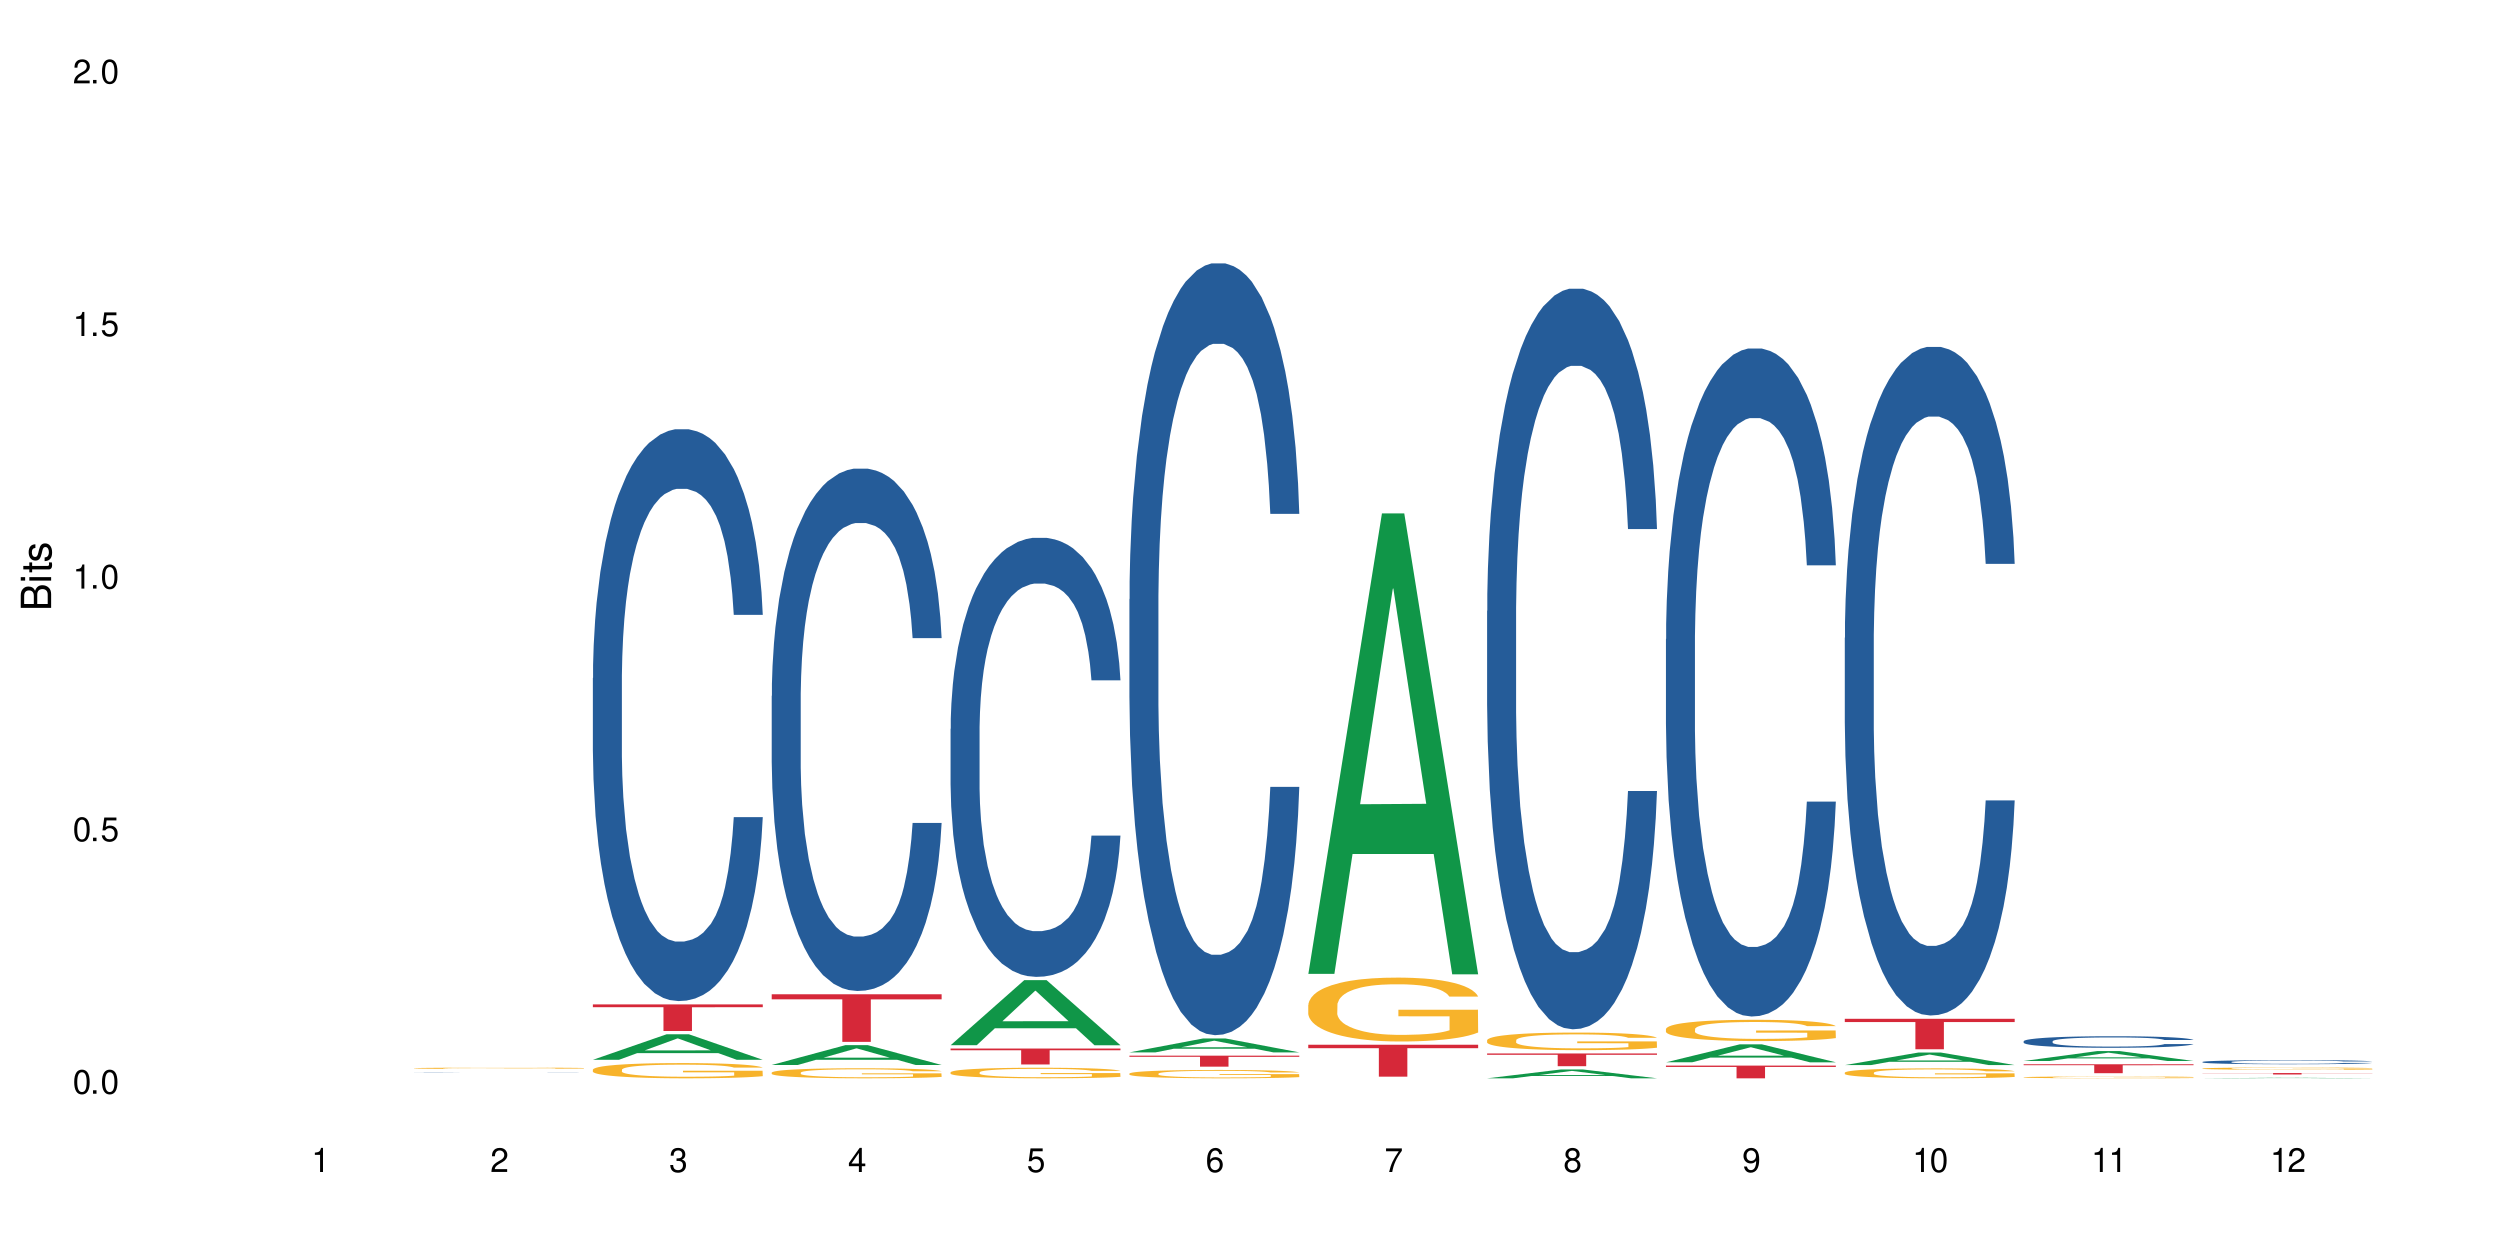 <?xml version="1.0" encoding="UTF-8"?>
<svg xmlns="http://www.w3.org/2000/svg" xmlns:xlink="http://www.w3.org/1999/xlink" width="720" height="360" viewBox="0 0 720 360">
<defs>
<g>
<g id="glyph-0-0">
</g>
<g id="glyph-0-1">
<path d="M 2.641 -6.938 C 2 -6.938 1.422 -6.656 1.078 -6.172 C 0.641 -5.562 0.406 -4.641 0.406 -3.359 C 0.406 -1.016 1.188 0.219 2.641 0.219 C 4.078 0.219 4.859 -1.016 4.859 -3.297 C 4.859 -4.641 4.656 -5.547 4.203 -6.172 C 3.844 -6.656 3.281 -6.938 2.641 -6.938 Z M 2.641 -6.188 C 3.547 -6.188 4 -5.25 4 -3.375 C 4 -1.406 3.562 -0.484 2.625 -0.484 C 1.734 -0.484 1.281 -1.438 1.281 -3.344 C 1.281 -5.25 1.734 -6.188 2.641 -6.188 Z M 2.641 -6.188 "/>
</g>
<g id="glyph-0-2">
<path d="M 1.828 -1 L 0.828 -1 L 0.828 0 L 1.828 0 Z M 1.828 -1 "/>
</g>
<g id="glyph-0-3">
<path d="M 4.562 -6.797 L 1.062 -6.797 L 0.547 -3.094 L 1.328 -3.094 C 1.719 -3.562 2.047 -3.734 2.578 -3.734 C 3.484 -3.734 4.062 -3.109 4.062 -2.094 C 4.062 -1.125 3.484 -0.531 2.578 -0.531 C 1.828 -0.531 1.375 -0.906 1.188 -1.672 L 0.328 -1.672 C 0.453 -1.109 0.547 -0.844 0.75 -0.594 C 1.125 -0.078 1.828 0.219 2.594 0.219 C 3.969 0.219 4.922 -0.781 4.922 -2.219 C 4.922 -3.562 4.031 -4.484 2.719 -4.484 C 2.25 -4.484 1.859 -4.359 1.469 -4.062 L 1.734 -5.969 L 4.562 -5.969 Z M 4.562 -6.797 "/>
</g>
<g id="glyph-0-4">
<path d="M 2.484 -4.938 L 2.484 0 L 3.328 0 L 3.328 -6.938 L 2.766 -6.938 C 2.469 -5.875 2.281 -5.734 0.984 -5.562 L 0.984 -4.938 Z M 2.484 -4.938 "/>
</g>
<g id="glyph-0-5">
<path d="M 4.859 -0.828 L 1.281 -0.828 C 1.359 -1.406 1.672 -1.781 2.5 -2.281 L 3.469 -2.828 C 4.406 -3.344 4.906 -4.062 4.906 -4.906 C 4.906 -5.484 4.672 -6.031 4.266 -6.406 C 3.859 -6.766 3.375 -6.938 2.719 -6.938 C 1.859 -6.938 1.219 -6.625 0.844 -6.031 C 0.609 -5.672 0.5 -5.234 0.484 -4.531 L 1.328 -4.531 C 1.359 -5.016 1.406 -5.281 1.531 -5.516 C 1.75 -5.938 2.188 -6.203 2.703 -6.203 C 3.469 -6.203 4.031 -5.641 4.031 -4.891 C 4.031 -4.344 3.719 -3.859 3.125 -3.516 L 2.234 -3 C 0.812 -2.172 0.406 -1.531 0.328 -0.016 L 4.859 -0.016 Z M 4.859 -0.828 "/>
</g>
<g id="glyph-0-6">
<path d="M 2.125 -3.188 L 2.578 -3.188 C 3.5 -3.188 3.984 -2.766 3.984 -1.922 C 3.984 -1.062 3.469 -0.531 2.594 -0.531 C 1.656 -0.531 1.203 -1 1.156 -2.016 L 0.312 -2.016 C 0.344 -1.453 0.438 -1.094 0.609 -0.781 C 0.953 -0.109 1.625 0.219 2.547 0.219 C 3.953 0.219 4.859 -0.625 4.859 -1.938 C 4.859 -2.828 4.516 -3.297 3.703 -3.594 C 4.344 -3.844 4.656 -4.328 4.656 -5.031 C 4.656 -6.219 3.875 -6.938 2.578 -6.938 C 1.203 -6.938 0.484 -6.172 0.453 -4.703 L 1.297 -4.703 C 1.312 -5.125 1.344 -5.359 1.453 -5.578 C 1.641 -5.969 2.062 -6.203 2.594 -6.203 C 3.344 -6.203 3.797 -5.75 3.797 -5 C 3.797 -4.516 3.609 -4.219 3.25 -4.047 C 3.016 -3.953 2.703 -3.922 2.125 -3.906 Z M 2.125 -3.188 "/>
</g>
<g id="glyph-0-7">
<path d="M 3.141 -1.672 L 3.141 0 L 3.984 0 L 3.984 -1.672 L 4.984 -1.672 L 4.984 -2.438 L 3.984 -2.438 L 3.984 -6.938 L 3.359 -6.938 L 0.266 -2.578 L 0.266 -1.672 Z M 3.141 -2.438 L 1 -2.438 L 3.141 -5.5 Z M 3.141 -2.438 "/>
</g>
<g id="glyph-0-8">
<path d="M 4.781 -5.125 C 4.609 -6.266 3.891 -6.938 2.844 -6.938 C 2.094 -6.938 1.422 -6.578 1.031 -5.953 C 0.594 -5.266 0.406 -4.422 0.406 -3.172 C 0.406 -2 0.578 -1.25 0.984 -0.641 C 1.359 -0.078 1.953 0.219 2.703 0.219 C 3.984 0.219 4.922 -0.75 4.922 -2.094 C 4.922 -3.375 4.062 -4.281 2.844 -4.281 C 2.172 -4.281 1.641 -4.031 1.281 -3.516 C 1.281 -5.234 1.828 -6.188 2.797 -6.188 C 3.391 -6.188 3.797 -5.797 3.938 -5.125 Z M 2.734 -3.531 C 3.547 -3.531 4.062 -2.953 4.062 -2.031 C 4.062 -1.156 3.484 -0.531 2.703 -0.531 C 1.922 -0.531 1.328 -1.188 1.328 -2.078 C 1.328 -2.938 1.906 -3.531 2.734 -3.531 Z M 2.734 -3.531 "/>
</g>
<g id="glyph-0-9">
<path d="M 4.984 -6.797 L 0.438 -6.797 L 0.438 -5.969 L 4.109 -5.969 C 2.5 -3.656 1.828 -2.234 1.328 0 L 2.219 0 C 2.594 -2.172 3.453 -4.047 4.984 -6.094 Z M 4.984 -6.797 "/>
</g>
<g id="glyph-0-10">
<path d="M 3.75 -3.656 C 4.469 -4.094 4.688 -4.438 4.688 -5.078 C 4.688 -6.172 3.844 -6.938 2.641 -6.938 C 1.438 -6.938 0.594 -6.172 0.594 -5.094 C 0.594 -4.438 0.812 -4.094 1.516 -3.656 C 0.734 -3.266 0.359 -2.703 0.359 -1.922 C 0.359 -0.656 1.281 0.219 2.641 0.219 C 3.984 0.219 4.922 -0.656 4.922 -1.922 C 4.922 -2.703 4.531 -3.266 3.75 -3.656 Z M 2.641 -6.188 C 3.359 -6.188 3.812 -5.75 3.812 -5.062 C 3.812 -4.406 3.344 -3.984 2.641 -3.984 C 1.922 -3.984 1.453 -4.406 1.453 -5.078 C 1.453 -5.75 1.922 -6.188 2.641 -6.188 Z M 2.641 -3.266 C 3.484 -3.266 4.062 -2.719 4.062 -1.906 C 4.062 -1.078 3.484 -0.531 2.625 -0.531 C 1.797 -0.531 1.219 -1.094 1.219 -1.906 C 1.219 -2.719 1.781 -3.266 2.641 -3.266 Z M 2.641 -3.266 "/>
</g>
<g id="glyph-0-11">
<path d="M 0.516 -1.578 C 0.672 -0.453 1.406 0.219 2.438 0.219 C 3.188 0.219 3.859 -0.141 4.266 -0.766 C 4.688 -1.453 4.891 -2.297 4.891 -3.547 C 4.891 -4.719 4.703 -5.453 4.312 -6.078 C 3.938 -6.641 3.344 -6.938 2.594 -6.938 C 1.297 -6.938 0.359 -5.969 0.359 -4.625 C 0.359 -3.344 1.234 -2.453 2.453 -2.453 C 3.094 -2.453 3.578 -2.672 4.016 -3.203 C 4 -1.484 3.469 -0.531 2.5 -0.531 C 1.906 -0.531 1.484 -0.906 1.359 -1.578 Z M 2.578 -6.203 C 3.375 -6.203 3.969 -5.531 3.969 -4.641 C 3.969 -3.797 3.391 -3.188 2.547 -3.188 C 1.734 -3.188 1.234 -3.766 1.234 -4.688 C 1.234 -5.562 1.797 -6.203 2.578 -6.203 Z M 2.578 -6.203 "/>
</g>
<g id="glyph-1-0">
</g>
<g id="glyph-1-1">
<path d="M 0 -0.953 L 0 -4.891 C 0 -5.719 -0.234 -6.344 -0.734 -6.797 C -1.188 -7.234 -1.812 -7.469 -2.5 -7.469 C -3.547 -7.469 -4.188 -7 -4.625 -5.875 C -4.984 -6.688 -5.625 -7.094 -6.531 -7.094 C -7.172 -7.094 -7.734 -6.859 -8.141 -6.391 C -8.562 -5.922 -8.75 -5.344 -8.75 -4.5 L -8.75 -0.953 Z M -4.984 -2.062 L -7.766 -2.062 L -7.766 -4.219 C -7.766 -4.844 -7.688 -5.203 -7.453 -5.5 C -7.219 -5.812 -6.859 -5.969 -6.375 -5.969 C -5.891 -5.969 -5.531 -5.812 -5.297 -5.5 C -5.062 -5.203 -4.984 -4.844 -4.984 -4.219 Z M -0.984 -2.062 L -4 -2.062 L -4 -4.781 C -4 -5.766 -3.438 -6.359 -2.484 -6.359 C -1.547 -6.359 -0.984 -5.766 -0.984 -4.781 Z M -0.984 -2.062 "/>
</g>
<g id="glyph-1-2">
<path d="M -6.281 -1.797 L -6.281 -0.797 L 0 -0.797 L 0 -1.797 Z M -8.75 -1.797 L -8.75 -0.797 L -7.484 -0.797 L -7.484 -1.797 Z M -8.75 -1.797 "/>
</g>
<g id="glyph-1-3">
<path d="M -6.281 -3.047 L -6.281 -2.016 L -8.016 -2.016 L -8.016 -1.016 L -6.281 -1.016 L -6.281 -0.172 L -5.469 -0.172 L -5.469 -1.016 L -0.719 -1.016 C -0.078 -1.016 0.281 -1.453 0.281 -2.234 C 0.281 -2.5 0.25 -2.719 0.188 -3.047 L -0.641 -3.047 C -0.609 -2.906 -0.594 -2.766 -0.594 -2.562 C -0.594 -2.141 -0.719 -2.016 -1.156 -2.016 L -5.469 -2.016 L -5.469 -3.047 Z M -6.281 -3.047 "/>
</g>
<g id="glyph-1-4">
<path d="M -4.531 -5.25 C -5.766 -5.25 -6.469 -4.422 -6.469 -2.969 C -6.469 -1.516 -5.719 -0.562 -4.547 -0.562 C -3.562 -0.562 -3.094 -1.062 -2.734 -2.562 L -2.516 -3.484 C -2.344 -4.188 -2.094 -4.469 -1.641 -4.469 C -1.047 -4.469 -0.641 -3.875 -0.641 -3 C -0.641 -2.453 -0.797 -2 -1.062 -1.75 C -1.25 -1.594 -1.422 -1.531 -1.875 -1.469 L -1.875 -0.406 C -0.422 -0.453 0.281 -1.266 0.281 -2.922 C 0.281 -4.5 -0.5 -5.516 -1.719 -5.516 C -2.656 -5.516 -3.172 -4.984 -3.469 -3.734 L -3.703 -2.766 C -3.891 -1.953 -4.156 -1.609 -4.594 -1.609 C -5.188 -1.609 -5.547 -2.125 -5.547 -2.938 C -5.547 -3.75 -5.203 -4.172 -4.531 -4.203 Z M -4.531 -5.25 "/>
</g>
</g>
</defs>
<rect x="-72" y="-36" width="864" height="432" fill="rgb(100%, 100%, 100%)" fill-opacity="1"/>
<path fill-rule="nonzero" fill="rgb(14.51%, 36.078%, 60%)" fill-opacity="1" d="M 119.238 308.84 L 119.297 308.84 L 119.297 308.836 L 119.477 308.836 L 120.312 308.828 L 121.387 308.824 L 122.879 308.82 L 124.43 308.82 L 125.562 308.816 L 126.578 308.816 L 128.906 308.812 L 133.977 308.812 L 135.41 308.809 L 154.504 308.809 L 157.309 308.812 L 160.949 308.812 L 162.742 308.816 L 164.113 308.816 L 165.066 308.82 L 166.141 308.82 L 167.098 308.824 L 167.812 308.828 L 168.172 308.832 L 159.816 308.832 L 159.398 308.828 L 158.922 308.828 L 157.133 308.82 L 154.746 308.82 L 153.191 308.816 L 136.844 308.816 L 135.59 308.82 L 133.082 308.82 L 131.828 308.824 L 129.922 308.824 L 129.324 308.828 L 128.785 308.828 L 128.309 308.832 L 127.949 308.832 L 127.711 308.836 L 127.594 308.836 L 127.594 308.848 L 127.711 308.852 L 128.012 308.852 L 128.785 308.855 L 129.922 308.859 L 131.234 308.863 L 133.203 308.863 L 134.156 308.867 L 140.961 308.867 L 142.93 308.871 L 145.555 308.871 L 147.883 308.867 L 154.625 308.867 L 155.816 308.863 L 157.309 308.863 L 158.207 308.859 L 158.922 308.859 L 159.457 308.855 L 168.172 308.855 L 167.812 308.855 L 167.277 308.859 L 166.738 308.859 L 165.902 308.863 L 164.949 308.867 L 162.441 308.867 L 160.949 308.871 L 158.086 308.871 L 155.879 308.875 L 131.828 308.875 L 130.098 308.871 L 128.605 308.871 L 126.938 308.867 L 124.789 308.867 L 123.477 308.863 L 122.582 308.863 L 121.566 308.859 L 120.852 308.859 L 120.016 308.855 L 119.418 308.852 L 119.238 308.848 Z M 119.238 308.84 "/>
<path fill-rule="nonzero" fill="rgb(96.863%, 70.196%, 16.863%)" fill-opacity="1" d="M 119.238 307.645 L 119.297 307.645 L 119.297 307.637 L 119.535 307.621 L 120.133 307.602 L 120.91 307.582 L 121.746 307.566 L 122.281 307.559 L 123.176 307.551 L 123.953 307.543 L 125.922 307.527 L 128.43 307.512 L 129.801 307.504 L 131.352 307.5 L 133.559 307.492 L 134.574 307.488 L 137.676 307.484 L 141.199 307.48 L 149.312 307.48 L 152.656 307.484 L 154.566 307.488 L 156.059 307.492 L 157.609 307.496 L 159.52 307.504 L 161.309 307.512 L 162.742 307.52 L 164.172 307.531 L 165.367 307.543 L 166.379 307.555 L 167.277 307.57 L 167.812 307.582 L 168.172 307.594 L 159.875 307.594 L 159.398 307.582 L 158.863 307.574 L 157.965 307.562 L 157.07 307.551 L 156.176 307.547 L 154.504 307.535 L 153.074 307.531 L 151.281 307.527 L 149.551 307.523 L 147.582 307.52 L 143.227 307.52 L 140.363 307.523 L 138.691 307.523 L 137.5 307.527 L 135.828 307.535 L 134.812 307.539 L 134.215 307.539 L 132.426 307.551 L 131.234 307.562 L 130.578 307.566 L 129.742 307.578 L 129.145 307.59 L 128.488 307.602 L 128.129 307.613 L 127.652 307.637 L 127.594 307.699 L 127.773 307.715 L 128.129 307.727 L 128.605 307.742 L 129.324 307.754 L 130.039 307.766 L 131.293 307.777 L 132.367 307.789 L 133.203 307.793 L 134.812 307.805 L 135.469 307.805 L 137.02 307.812 L 138.633 307.816 L 140.602 307.82 L 142.094 307.824 L 151.105 307.824 L 153.371 307.82 L 154.922 307.816 L 155.938 307.816 L 157.191 307.812 L 158.086 307.809 L 158.922 307.805 L 159.938 307.797 L 159.938 307.715 L 145.195 307.715 L 145.195 307.676 L 168.109 307.672 L 168.172 307.812 L 166.918 307.82 L 165.367 307.832 L 163.875 307.836 L 162.324 307.844 L 160.113 307.852 L 158.324 307.855 L 155.578 307.859 L 153.074 307.863 L 150.449 307.863 L 148.121 307.867 L 142.93 307.867 L 140.305 307.863 L 138.215 307.859 L 134.395 307.852 L 132.008 307.844 L 130.457 307.84 L 128.848 307.832 L 127.234 307.824 L 125.801 307.812 L 123.895 307.797 L 122.879 307.785 L 121.926 307.773 L 121.207 307.762 L 120.551 307.75 L 120.074 307.738 L 119.598 307.723 L 119.359 307.711 L 119.238 307.699 Z M 119.238 307.645 "/>
<path fill-rule="nonzero" fill="rgb(6.275%, 58.824%, 28.235%)" fill-opacity="1" d="M 170.746 305.219 L 170.797 305.211 L 191.973 297.871 L 198.402 297.871 L 219.68 305.227 L 212.203 305.227 L 206.871 303.305 L 183.504 303.305 L 178.273 305.219 L 170.746 305.219 L 185.75 302.512 L 204.727 302.504 L 195.266 299.074 L 195.16 299.066 L 195.055 299.086 L 185.699 302.504 L 185.75 302.512 Z M 170.746 305.219 "/>
<path fill-rule="nonzero" fill="rgb(14.51%, 36.078%, 60%)" fill-opacity="1" d="M 170.746 195.289 L 170.805 195.137 L 170.805 191.523 L 170.984 185.805 L 171.402 178.578 L 171.82 173.613 L 172.895 164.73 L 174.387 156.152 L 175.938 149.527 L 177.07 145.613 L 178.086 142.605 L 180.414 137.035 L 181.906 134.176 L 183.516 131.617 L 185.484 129.059 L 186.918 127.551 L 190.141 125.145 L 192.527 124.09 L 194.375 123.637 L 198.375 123.637 L 200.762 124.238 L 202.492 124.992 L 204.402 126.195 L 206.012 127.551 L 208.816 130.863 L 211.324 135.078 L 212.457 137.484 L 214.25 142.152 L 215.621 146.668 L 216.574 150.582 L 217.648 156.152 L 218.605 162.926 L 219.32 170.602 L 219.68 177.074 L 211.324 177.074 L 210.906 171.055 L 210.43 166.387 L 209.535 160.215 L 208.641 155.852 L 207.387 151.484 L 206.25 148.625 L 204.699 145.766 L 203.328 143.957 L 201.895 142.605 L 200.523 141.699 L 197.898 140.797 L 194.855 140.797 L 193.719 141.098 L 191.395 142.305 L 190.141 143.355 L 188.352 145.465 L 187.098 147.422 L 185.605 150.43 L 184.59 152.992 L 183.336 156.902 L 182.441 160.367 L 181.426 165.332 L 180.832 169.098 L 180.293 173.312 L 179.816 178.277 L 179.457 183.547 L 179.219 189.117 L 179.102 194.535 L 179.102 217.867 L 179.219 223.285 L 179.52 229.609 L 180.293 238.789 L 181.426 246.77 L 182.742 253.09 L 183.992 257.605 L 184.711 259.715 L 185.664 262.121 L 187.156 265.133 L 189.305 268.145 L 190.559 269.348 L 192.469 270.551 L 194.438 271.152 L 197.062 271.152 L 199.391 270.551 L 200.941 269.801 L 202.551 268.594 L 204.762 266.035 L 206.133 263.629 L 207.324 260.766 L 208.223 257.906 L 208.816 255.5 L 209.711 250.832 L 210.43 245.715 L 210.965 240.445 L 211.324 235.328 L 219.68 235.328 L 219.32 241.348 L 218.785 247.219 L 218.246 251.586 L 217.41 256.855 L 216.457 261.52 L 215.082 266.789 L 213.949 270.25 L 212.457 274.016 L 211.086 276.875 L 209.594 279.434 L 207.387 282.441 L 205.953 283.949 L 204.402 285.305 L 202.551 286.508 L 200.227 287.562 L 197.719 288.164 L 195.391 288.312 L 192.887 288.012 L 191.035 287.41 L 188.59 286.055 L 185.547 283.348 L 183.336 280.488 L 181.605 277.625 L 180.113 274.617 L 178.445 270.551 L 176.297 263.93 L 174.984 258.812 L 174.086 254.598 L 173.074 248.727 L 172.355 243.457 L 171.523 235.027 L 170.926 224.34 L 170.746 216.062 Z M 170.746 195.289 "/>
<path fill-rule="nonzero" fill="rgb(96.863%, 70.196%, 16.863%)" fill-opacity="1" d="M 170.746 308.047 L 170.805 308.043 L 170.805 307.961 L 171.043 307.781 L 171.641 307.535 L 172.418 307.328 L 173.254 307.168 L 173.789 307.086 L 174.684 306.965 L 175.461 306.879 L 177.43 306.695 L 179.938 306.527 L 181.309 306.457 L 182.859 306.391 L 185.066 306.312 L 186.082 306.285 L 189.184 306.219 L 192.707 306.18 L 196.586 306.168 L 198.375 306.172 L 200.82 306.188 L 204.164 306.234 L 206.074 306.273 L 207.566 306.312 L 209.117 306.363 L 211.027 306.445 L 212.816 306.539 L 214.25 306.637 L 215.68 306.758 L 216.875 306.887 L 217.887 307.027 L 218.785 307.195 L 219.32 307.332 L 219.68 307.473 L 211.383 307.473 L 210.906 307.332 L 210.371 307.227 L 209.473 307.094 L 208.578 306.996 L 207.684 306.922 L 206.012 306.816 L 204.582 306.754 L 202.789 306.695 L 201.059 306.66 L 199.09 306.637 L 197.898 306.629 L 194.734 306.629 L 191.871 306.656 L 190.199 306.688 L 189.008 306.723 L 187.336 306.781 L 186.32 306.828 L 185.723 306.863 L 183.934 306.984 L 182.742 307.098 L 182.086 307.172 L 181.25 307.293 L 180.652 307.402 L 179.996 307.562 L 179.637 307.684 L 179.16 307.953 L 179.102 308.676 L 179.281 308.828 L 179.637 308.992 L 180.113 309.137 L 180.832 309.289 L 181.547 309.406 L 182.801 309.562 L 183.875 309.664 L 184.711 309.734 L 186.32 309.84 L 186.977 309.879 L 188.527 309.949 L 190.141 310.004 L 192.109 310.055 L 193.602 310.078 L 195.988 310.098 L 199.031 310.098 L 202.613 310.074 L 204.879 310.043 L 206.43 310.008 L 207.445 309.98 L 208.699 309.938 L 209.594 309.898 L 210.43 309.852 L 211.445 309.785 L 211.445 308.828 L 196.703 308.824 L 196.703 308.375 L 219.617 308.371 L 219.68 309.938 L 218.426 310.047 L 216.875 310.148 L 215.383 310.23 L 213.832 310.297 L 211.621 310.375 L 209.832 310.422 L 207.086 310.477 L 204.582 310.516 L 201.957 310.539 L 199.629 310.551 L 196.883 310.555 L 194.438 310.547 L 191.812 310.523 L 189.723 310.488 L 187.812 310.449 L 185.902 310.398 L 183.516 310.312 L 181.965 310.246 L 180.355 310.16 L 178.742 310.062 L 177.309 309.953 L 176.355 309.867 L 175.402 309.773 L 174.387 309.652 L 173.43 309.516 L 172.715 309.391 L 172.059 309.254 L 171.582 309.121 L 171.105 308.941 L 170.867 308.797 L 170.746 308.672 Z M 170.746 308.047 "/>
<path fill-rule="nonzero" fill="rgb(83.922%, 15.686%, 22.353%)" fill-opacity="1" d="M 170.746 289.258 L 219.68 289.258 L 219.68 290.078 L 199.285 290.086 L 199.285 296.93 L 191.078 296.93 L 191.078 290.094 L 190.961 290.078 L 170.746 290.078 Z M 170.746 289.258 "/>
<path fill-rule="nonzero" fill="rgb(6.275%, 58.824%, 28.235%)" fill-opacity="1" d="M 222.254 306.711 L 222.305 306.703 L 243.48 301 L 249.91 301 L 271.188 306.715 L 263.711 306.715 L 258.379 305.223 L 235.008 305.223 L 229.781 306.711 L 222.254 306.711 L 237.258 304.605 L 256.234 304.602 L 246.773 301.934 L 246.668 301.93 L 246.562 301.945 L 237.207 304.602 L 237.258 304.605 Z M 222.254 306.711 "/>
<path fill-rule="nonzero" fill="rgb(14.51%, 36.078%, 60%)" fill-opacity="1" d="M 222.254 200.426 L 222.312 200.285 L 222.312 196.988 L 222.492 191.762 L 222.91 185.16 L 223.328 180.625 L 224.402 172.512 L 225.895 164.672 L 227.445 158.621 L 228.578 155.047 L 229.594 152.297 L 231.922 147.207 L 233.414 144.598 L 235.023 142.258 L 236.992 139.922 L 238.426 138.547 L 241.648 136.344 L 244.035 135.383 L 245.883 134.969 L 249.883 134.969 L 252.27 135.52 L 254 136.207 L 255.91 137.309 L 257.52 138.547 L 260.324 141.57 L 262.832 145.422 L 263.965 147.621 L 265.754 151.883 L 267.129 156.008 L 268.082 159.586 L 269.156 164.672 L 270.113 170.859 L 270.828 177.875 L 271.188 183.785 L 262.832 183.785 L 262.414 178.285 L 261.938 174.023 L 261.043 168.387 L 260.145 164.398 L 258.895 160.41 L 257.758 157.797 L 256.207 155.184 L 254.836 153.535 L 253.402 152.297 L 252.031 151.473 L 249.406 150.645 L 246.363 150.645 L 245.227 150.922 L 242.902 152.02 L 241.648 152.984 L 239.855 154.91 L 238.605 156.695 L 237.113 159.445 L 236.098 161.785 L 234.844 165.359 L 233.949 168.523 L 232.934 173.059 L 232.34 176.496 L 231.801 180.348 L 231.324 184.887 L 230.965 189.699 L 230.727 194.785 L 230.609 199.738 L 230.609 221.051 L 230.727 226 L 231.027 231.777 L 231.801 240.164 L 232.934 247.453 L 234.25 253.227 L 235.5 257.352 L 236.219 259.277 L 237.172 261.477 L 238.664 264.23 L 240.812 266.98 L 242.066 268.078 L 243.977 269.18 L 245.945 269.73 L 248.57 269.73 L 250.898 269.18 L 252.449 268.492 L 254.059 267.391 L 256.266 265.055 L 257.641 262.852 L 258.832 260.242 L 259.73 257.629 L 260.324 255.43 L 261.219 251.164 L 261.938 246.488 L 262.473 241.676 L 262.832 237 L 271.188 237 L 270.828 242.504 L 270.289 247.863 L 269.754 251.852 L 268.918 256.664 L 267.965 260.93 L 266.59 265.742 L 265.457 268.902 L 263.965 272.34 L 262.594 274.953 L 261.102 277.293 L 258.895 280.043 L 257.461 281.418 L 255.91 282.656 L 254.059 283.754 L 251.73 284.719 L 249.227 285.266 L 246.898 285.406 L 244.391 285.129 L 242.543 284.578 L 240.098 283.344 L 237.051 280.867 L 234.844 278.254 L 233.113 275.641 L 231.621 272.891 L 229.953 269.18 L 227.805 263.129 L 226.492 258.453 L 225.594 254.602 L 224.582 249.238 L 223.863 244.426 L 223.031 236.727 L 222.434 226.965 L 222.254 219.402 Z M 222.254 200.426 "/>
<path fill-rule="nonzero" fill="rgb(96.863%, 70.196%, 16.863%)" fill-opacity="1" d="M 222.254 308.898 L 222.312 308.895 L 222.312 308.844 L 222.551 308.723 L 223.148 308.559 L 223.926 308.426 L 224.762 308.316 L 225.297 308.262 L 226.191 308.184 L 226.969 308.125 L 228.938 308.008 L 231.445 307.895 L 232.816 307.848 L 234.367 307.801 L 236.574 307.754 L 237.59 307.734 L 240.691 307.691 L 244.215 307.664 L 248.094 307.656 L 249.883 307.66 L 252.328 307.672 L 255.672 307.699 L 257.582 307.727 L 259.07 307.754 L 260.625 307.785 L 262.535 307.84 L 264.324 307.902 L 265.754 307.965 L 267.188 308.047 L 268.383 308.129 L 269.395 308.223 L 270.289 308.336 L 270.828 308.426 L 271.188 308.52 L 262.891 308.52 L 262.414 308.426 L 261.875 308.355 L 260.98 308.27 L 260.086 308.203 L 259.191 308.156 L 257.52 308.086 L 256.09 308.043 L 254.297 308.008 L 252.566 307.98 L 250.598 307.965 L 249.406 307.961 L 246.242 307.961 L 243.379 307.98 L 241.707 308 L 240.516 308.023 L 238.844 308.062 L 237.828 308.094 L 237.23 308.113 L 235.441 308.195 L 234.25 308.27 L 233.59 308.32 L 232.758 308.398 L 232.16 308.473 L 231.504 308.578 L 231.145 308.656 L 230.668 308.836 L 230.609 309.312 L 230.785 309.414 L 231.145 309.523 L 231.621 309.617 L 232.34 309.719 L 233.055 309.793 L 234.309 309.898 L 235.383 309.965 L 236.219 310.012 L 237.828 310.082 L 238.484 310.105 L 240.035 310.156 L 241.648 310.191 L 243.617 310.223 L 245.109 310.238 L 247.496 310.254 L 250.539 310.254 L 254.121 310.238 L 256.387 310.215 L 257.938 310.195 L 258.953 310.176 L 260.207 310.145 L 261.102 310.121 L 261.938 310.09 L 262.949 310.047 L 262.949 309.414 L 248.211 309.41 L 248.211 309.113 L 271.125 309.113 L 271.188 310.145 L 269.934 310.219 L 268.383 310.285 L 266.891 310.34 L 265.34 310.383 L 263.129 310.434 L 261.34 310.465 L 258.594 310.504 L 256.09 310.527 L 253.465 310.543 L 251.137 310.551 L 248.391 310.555 L 245.945 310.547 L 243.32 310.531 L 241.23 310.512 L 239.32 310.484 L 237.41 310.449 L 235.023 310.395 L 233.473 310.352 L 231.859 310.293 L 230.25 310.227 L 228.816 310.156 L 227.863 310.102 L 226.91 310.039 L 225.895 309.957 L 224.938 309.867 L 224.223 309.785 L 223.566 309.695 L 223.09 309.605 L 222.613 309.488 L 222.375 309.391 L 222.254 309.309 Z M 222.254 308.898 "/>
<path fill-rule="nonzero" fill="rgb(83.922%, 15.686%, 22.353%)" fill-opacity="1" d="M 222.254 286.348 L 271.188 286.348 L 271.188 287.816 L 250.793 287.828 L 250.793 300.059 L 242.586 300.059 L 242.586 287.84 L 242.469 287.816 L 222.254 287.816 Z M 222.254 286.348 "/>
<path fill-rule="nonzero" fill="rgb(6.275%, 58.824%, 28.235%)" fill-opacity="1" d="M 273.762 301.023 L 273.812 301.004 L 294.984 282.285 L 301.418 282.285 L 322.695 301.039 L 315.219 301.039 L 309.887 296.145 L 286.516 296.145 L 281.289 301.023 L 273.762 301.023 L 288.766 294.121 L 307.742 294.102 L 298.281 285.348 L 298.176 285.332 L 298.07 285.383 L 288.711 294.102 L 288.766 294.121 Z M 273.762 301.023 "/>
<path fill-rule="nonzero" fill="rgb(14.51%, 36.078%, 60%)" fill-opacity="1" d="M 273.762 209.914 L 273.82 209.797 L 273.82 207.023 L 274 202.633 L 274.418 197.086 L 274.836 193.27 L 275.91 186.453 L 277.402 179.863 L 278.953 174.777 L 280.086 171.773 L 281.102 169.461 L 283.43 165.184 L 284.922 162.988 L 286.531 161.023 L 288.5 159.059 L 289.934 157.902 L 293.156 156.055 L 295.543 155.246 L 297.391 154.898 L 301.391 154.898 L 303.777 155.359 L 305.508 155.938 L 307.418 156.863 L 309.027 157.902 L 311.832 160.445 L 314.34 163.684 L 315.473 165.531 L 317.262 169.113 L 318.637 172.582 L 319.59 175.586 L 320.664 179.863 L 321.621 185.066 L 322.336 190.961 L 322.695 195.93 L 314.34 195.93 L 313.922 191.305 L 313.445 187.723 L 312.551 182.984 L 311.652 179.633 L 310.402 176.281 L 309.266 174.086 L 307.715 171.887 L 306.344 170.5 L 304.91 169.461 L 303.539 168.77 L 300.914 168.074 L 297.871 168.074 L 296.734 168.305 L 294.41 169.23 L 293.156 170.039 L 291.363 171.656 L 290.113 173.16 L 288.621 175.473 L 287.605 177.438 L 286.352 180.441 L 285.457 183.102 L 284.441 186.914 L 283.848 189.805 L 283.309 193.039 L 282.832 196.855 L 282.473 200.898 L 282.234 205.176 L 282.117 209.336 L 282.117 227.25 L 282.234 231.41 L 282.535 236.266 L 283.309 243.316 L 284.441 249.441 L 285.754 254.297 L 287.008 257.766 L 287.727 259.383 L 288.68 261.23 L 290.172 263.543 L 292.32 265.855 L 293.574 266.777 L 295.484 267.703 L 297.453 268.168 L 300.078 268.168 L 302.406 267.703 L 303.957 267.125 L 305.566 266.203 L 307.773 264.238 L 309.148 262.387 L 310.34 260.191 L 311.234 257.996 L 311.832 256.145 L 312.727 252.562 L 313.445 248.633 L 313.98 244.59 L 314.34 240.66 L 322.695 240.66 L 322.336 245.281 L 321.797 249.789 L 321.262 253.141 L 320.426 257.188 L 319.473 260.77 L 318.098 264.812 L 316.965 267.473 L 315.473 270.363 L 314.102 272.559 L 312.609 274.523 L 310.402 276.836 L 308.969 277.992 L 307.418 279.031 L 305.566 279.957 L 303.238 280.766 L 300.734 281.227 L 298.406 281.344 L 295.898 281.109 L 294.051 280.648 L 291.605 279.609 L 288.559 277.527 L 286.352 275.332 L 284.621 273.137 L 283.129 270.824 L 281.461 267.703 L 279.312 262.617 L 278 258.688 L 277.102 255.453 L 276.09 250.945 L 275.371 246.898 L 274.535 240.426 L 273.941 232.223 L 273.762 225.863 Z M 273.762 209.914 "/>
<path fill-rule="nonzero" fill="rgb(96.863%, 70.196%, 16.863%)" fill-opacity="1" d="M 273.762 308.812 L 273.82 308.809 L 273.82 308.754 L 274.059 308.629 L 274.656 308.457 L 275.434 308.312 L 276.27 308.203 L 276.805 308.145 L 277.699 308.062 L 278.477 308 L 280.445 307.875 L 282.949 307.758 L 284.324 307.707 L 285.875 307.66 L 288.082 307.605 L 289.098 307.586 L 292.199 307.543 L 295.723 307.516 L 299.602 307.508 L 301.391 307.508 L 303.836 307.52 L 307.18 307.551 L 309.09 307.578 L 310.578 307.605 L 312.133 307.645 L 314.039 307.699 L 315.832 307.766 L 317.262 307.832 L 318.695 307.914 L 319.891 308.004 L 320.902 308.102 L 321.797 308.219 L 322.336 308.316 L 322.695 308.414 L 314.398 308.414 L 313.922 308.316 L 313.383 308.242 L 312.488 308.148 L 311.594 308.082 L 310.699 308.031 L 309.027 307.957 L 307.598 307.914 L 305.805 307.875 L 304.074 307.848 L 302.105 307.832 L 300.914 307.828 L 297.75 307.828 L 294.887 307.848 L 293.215 307.867 L 292.02 307.891 L 290.352 307.934 L 289.336 307.965 L 288.738 307.988 L 286.949 308.074 L 285.754 308.152 L 285.098 308.207 L 284.266 308.289 L 283.668 308.363 L 283.012 308.477 L 282.652 308.559 L 282.176 308.746 L 282.117 309.25 L 282.293 309.355 L 282.652 309.469 L 283.129 309.57 L 283.848 309.676 L 284.562 309.754 L 285.816 309.863 L 286.891 309.938 L 287.727 309.984 L 289.336 310.059 L 289.992 310.082 L 291.543 310.133 L 293.156 310.172 L 295.125 310.207 L 296.617 310.223 L 299.004 310.238 L 302.047 310.238 L 305.625 310.219 L 307.895 310.199 L 309.445 310.176 L 310.461 310.156 L 311.715 310.125 L 312.609 310.098 L 313.445 310.066 L 314.457 310.02 L 314.457 309.355 L 299.719 309.352 L 299.719 309.039 L 322.633 309.039 L 322.695 310.125 L 321.441 310.199 L 319.891 310.273 L 318.398 310.328 L 316.844 310.375 L 314.637 310.43 L 312.848 310.461 L 310.102 310.5 L 307.598 310.527 L 304.969 310.543 L 302.645 310.551 L 299.898 310.555 L 297.453 310.547 L 294.824 310.531 L 292.738 310.508 L 290.828 310.48 L 288.918 310.445 L 286.531 310.387 L 284.98 310.34 L 283.367 310.281 L 281.758 310.211 L 280.324 310.137 L 279.371 310.078 L 278.414 310.012 L 277.402 309.926 L 276.445 309.832 L 275.73 309.746 L 275.074 309.648 L 274.598 309.559 L 274.121 309.434 L 273.879 309.332 L 273.762 309.246 Z M 273.762 308.812 "/>
<path fill-rule="nonzero" fill="rgb(83.922%, 15.686%, 22.353%)" fill-opacity="1" d="M 273.762 301.984 L 322.695 301.984 L 322.695 302.473 L 302.301 302.477 L 302.301 306.562 L 294.094 306.562 L 294.094 302.48 L 293.977 302.473 L 273.762 302.473 Z M 273.762 301.984 "/>
<path fill-rule="nonzero" fill="rgb(6.275%, 58.824%, 28.235%)" fill-opacity="1" d="M 325.27 303.082 L 325.32 303.078 L 346.492 299.078 L 352.926 299.078 L 374.199 303.086 L 366.727 303.086 L 361.395 302.039 L 338.023 302.039 L 332.797 303.082 L 325.27 303.082 L 340.273 301.605 L 359.25 301.602 L 349.789 299.73 L 349.684 299.727 L 349.578 299.738 L 340.219 301.602 L 340.273 301.605 Z M 325.27 303.082 "/>
<path fill-rule="nonzero" fill="rgb(14.51%, 36.078%, 60%)" fill-opacity="1" d="M 325.27 172.574 L 325.328 172.371 L 325.328 167.496 L 325.508 159.773 L 325.926 150.023 L 326.344 143.316 L 327.418 131.332 L 328.91 119.75 L 330.461 110.809 L 331.594 105.527 L 332.609 101.465 L 334.938 93.945 L 336.43 90.086 L 338.039 86.633 L 340.008 83.18 L 341.441 81.148 L 344.664 77.898 L 347.051 76.473 L 348.898 75.863 L 352.898 75.863 L 355.285 76.676 L 357.016 77.695 L 358.926 79.32 L 360.535 81.148 L 363.34 85.617 L 365.848 91.305 L 366.98 94.559 L 368.77 100.855 L 370.145 106.949 L 371.098 112.234 L 372.172 119.75 L 373.129 128.895 L 373.844 139.254 L 374.199 147.992 L 365.848 147.992 L 365.43 139.863 L 364.953 133.566 L 364.055 125.234 L 363.16 119.344 L 361.91 113.453 L 360.773 109.59 L 359.223 105.73 L 357.852 103.293 L 356.418 101.465 L 355.047 100.246 L 352.422 99.027 L 349.379 99.027 L 348.242 99.434 L 345.914 101.059 L 344.664 102.48 L 342.871 105.324 L 341.621 107.965 L 340.129 112.031 L 339.113 115.484 L 337.859 120.766 L 336.965 125.438 L 335.949 132.145 L 335.355 137.223 L 334.816 142.91 L 334.34 149.617 L 333.98 156.727 L 333.742 164.246 L 333.625 171.559 L 333.625 203.051 L 333.742 210.363 L 334.039 218.898 L 334.816 231.289 L 335.949 242.059 L 337.262 250.594 L 338.516 256.688 L 339.234 259.531 L 340.188 262.781 L 341.68 266.848 L 343.828 270.91 L 345.082 272.535 L 346.988 274.16 L 348.961 274.973 L 351.586 274.973 L 353.914 274.16 L 355.465 273.145 L 357.074 271.52 L 359.281 268.066 L 360.656 264.812 L 361.848 260.953 L 362.742 257.094 L 363.34 253.844 L 364.234 247.543 L 364.953 240.637 L 365.488 233.527 L 365.848 226.617 L 374.199 226.617 L 373.844 234.746 L 373.305 242.668 L 372.77 248.559 L 371.934 255.672 L 370.98 261.969 L 369.605 269.082 L 368.473 273.754 L 366.98 278.832 L 365.609 282.691 L 364.117 286.148 L 361.91 290.211 L 360.477 292.242 L 358.926 294.07 L 357.074 295.695 L 354.746 297.117 L 352.242 297.93 L 349.914 298.133 L 347.406 297.727 L 345.559 296.914 L 343.109 295.086 L 340.066 291.43 L 337.859 287.57 L 336.129 283.711 L 334.637 279.645 L 332.965 274.16 L 330.82 265.219 L 329.504 258.312 L 328.609 252.625 L 327.598 244.699 L 326.879 237.59 L 326.043 226.211 L 325.449 211.785 L 325.27 200.613 Z M 325.27 172.574 "/>
<path fill-rule="nonzero" fill="rgb(96.863%, 70.196%, 16.863%)" fill-opacity="1" d="M 325.27 309.18 L 325.328 309.176 L 325.328 309.133 L 325.566 309.035 L 326.164 308.898 L 326.941 308.785 L 327.773 308.699 L 328.312 308.652 L 329.207 308.586 L 329.984 308.539 L 331.953 308.438 L 334.457 308.348 L 335.832 308.309 L 337.383 308.27 L 339.59 308.227 L 340.605 308.211 L 343.707 308.176 L 347.23 308.156 L 351.109 308.148 L 352.898 308.152 L 355.344 308.16 L 358.688 308.184 L 360.594 308.207 L 362.086 308.227 L 363.641 308.258 L 365.547 308.301 L 367.34 308.352 L 368.77 308.406 L 370.203 308.473 L 371.395 308.543 L 372.41 308.617 L 373.305 308.711 L 373.844 308.789 L 374.199 308.863 L 365.906 308.863 L 365.43 308.789 L 364.891 308.73 L 363.996 308.656 L 363.102 308.602 L 362.207 308.562 L 360.535 308.504 L 359.105 308.469 L 357.312 308.438 L 355.582 308.418 L 353.613 308.406 L 352.422 308.402 L 349.258 308.402 L 346.395 308.418 L 344.723 308.434 L 343.527 308.453 L 341.859 308.484 L 340.844 308.512 L 340.246 308.527 L 338.457 308.598 L 337.262 308.66 L 336.605 308.699 L 335.77 308.766 L 335.176 308.824 L 334.52 308.914 L 334.16 308.98 L 333.684 309.129 L 333.625 309.523 L 333.801 309.605 L 334.16 309.695 L 334.637 309.777 L 335.355 309.859 L 336.07 309.922 L 337.324 310.008 L 338.398 310.066 L 339.234 310.105 L 340.844 310.164 L 341.5 310.184 L 343.051 310.223 L 344.664 310.254 L 346.633 310.277 L 348.125 310.293 L 350.512 310.305 L 353.555 310.305 L 357.133 310.289 L 359.402 310.273 L 360.953 310.254 L 361.969 310.238 L 363.223 310.215 L 364.117 310.195 L 364.953 310.168 L 365.965 310.133 L 365.965 309.605 L 351.227 309.605 L 351.227 309.359 L 374.141 309.355 L 374.199 310.215 L 372.949 310.273 L 371.395 310.332 L 369.906 310.375 L 368.352 310.414 L 366.145 310.453 L 364.355 310.48 L 361.609 310.512 L 359.105 310.531 L 356.477 310.547 L 354.152 310.551 L 351.406 310.555 L 348.961 310.551 L 346.332 310.535 L 344.246 310.52 L 342.336 310.496 L 340.426 310.469 L 338.039 310.422 L 336.488 310.383 L 334.875 310.34 L 333.266 310.285 L 331.832 310.223 L 330.879 310.18 L 329.922 310.125 L 328.91 310.059 L 327.953 309.984 L 327.238 309.918 L 326.582 309.84 L 326.105 309.766 L 325.625 309.668 L 325.387 309.59 L 325.27 309.52 Z M 325.27 309.18 "/>
<path fill-rule="nonzero" fill="rgb(83.922%, 15.686%, 22.353%)" fill-opacity="1" d="M 325.27 304.027 L 374.199 304.027 L 374.199 304.367 L 353.809 304.371 L 353.809 307.207 L 345.602 307.207 L 345.602 304.375 L 345.484 304.367 L 325.27 304.367 Z M 325.27 304.027 "/>
<path fill-rule="nonzero" fill="rgb(6.275%, 58.824%, 28.235%)" fill-opacity="1" d="M 376.777 280.48 L 376.828 280.359 L 398 147.859 L 404.43 147.859 L 425.707 280.605 L 418.234 280.605 L 412.902 245.957 L 389.531 245.957 L 384.305 280.48 L 376.777 280.48 L 391.781 231.621 L 410.758 231.496 L 401.293 169.547 L 401.191 169.422 L 401.086 169.797 L 391.727 231.496 L 391.781 231.621 Z M 376.777 280.48 "/>
<path fill-rule="nonzero" fill="rgb(96.863%, 70.196%, 16.863%)" fill-opacity="1" d="M 376.777 289.43 L 376.836 289.414 L 376.836 289.078 L 377.074 288.32 L 377.672 287.281 L 378.449 286.422 L 379.281 285.75 L 379.82 285.398 L 380.715 284.895 L 381.492 284.523 L 383.461 283.766 L 385.965 283.062 L 387.34 282.758 L 388.891 282.473 L 391.098 282.156 L 392.113 282.035 L 395.215 281.77 L 398.734 281.602 L 402.613 281.551 L 404.406 281.566 L 406.852 281.633 L 410.195 281.816 L 412.102 281.984 L 413.594 282.156 L 415.148 282.371 L 417.055 282.707 L 418.848 283.113 L 420.277 283.516 L 421.711 284.02 L 422.902 284.559 L 423.918 285.145 L 424.812 285.852 L 425.352 286.438 L 425.707 287.027 L 417.414 287.027 L 416.938 286.438 L 416.398 285.984 L 415.504 285.43 L 414.609 285.027 L 413.715 284.707 L 412.043 284.273 L 410.609 284.004 L 408.82 283.766 L 407.09 283.617 L 405.121 283.516 L 403.93 283.48 L 400.766 283.48 L 397.902 283.598 L 396.23 283.734 L 395.035 283.867 L 393.367 284.121 L 392.352 284.32 L 391.754 284.457 L 389.965 284.977 L 388.77 285.449 L 388.113 285.766 L 387.277 286.27 L 386.684 286.727 L 386.027 287.398 L 385.668 287.902 L 385.191 289.043 L 385.129 292.07 L 385.309 292.707 L 385.668 293.395 L 386.145 294 L 386.859 294.641 L 387.578 295.129 L 388.832 295.781 L 389.906 296.219 L 390.738 296.504 L 392.352 296.957 L 393.008 297.109 L 394.559 297.414 L 396.172 297.648 L 398.141 297.848 L 399.633 297.949 L 402.02 298.035 L 405.062 298.035 L 408.641 297.934 L 410.91 297.801 L 412.461 297.664 L 413.477 297.547 L 414.73 297.363 L 415.625 297.195 L 416.461 297.008 L 417.473 296.723 L 417.473 292.707 L 402.734 292.691 L 402.734 290.809 L 425.648 290.793 L 425.707 297.363 L 424.457 297.816 L 422.902 298.254 L 421.414 298.59 L 419.859 298.875 L 417.652 299.195 L 415.863 299.395 L 413.117 299.629 L 410.609 299.781 L 407.984 299.883 L 405.66 299.934 L 402.914 299.949 L 400.469 299.918 L 397.84 299.816 L 395.754 299.68 L 393.844 299.512 L 391.934 299.293 L 389.547 298.941 L 387.996 298.656 L 386.383 298.305 L 384.773 297.883 L 383.34 297.43 L 382.387 297.078 L 381.43 296.672 L 380.418 296.168 L 379.461 295.598 L 378.746 295.078 L 378.09 294.488 L 377.613 293.934 L 377.133 293.18 L 376.895 292.574 L 376.777 292.051 Z M 376.777 289.43 "/>
<path fill-rule="nonzero" fill="rgb(83.922%, 15.686%, 22.353%)" fill-opacity="1" d="M 376.777 300.891 L 425.707 300.891 L 425.707 301.875 L 405.316 301.883 L 405.316 310.082 L 397.109 310.082 L 397.109 301.895 L 396.992 301.875 L 376.777 301.875 Z M 376.777 300.891 "/>
<path fill-rule="nonzero" fill="rgb(6.275%, 58.824%, 28.235%)" fill-opacity="1" d="M 428.285 310.551 L 428.336 310.551 L 449.508 308.012 L 455.938 308.012 L 477.215 310.555 L 469.742 310.555 L 464.406 309.891 L 441.039 309.891 L 435.812 310.551 L 428.285 310.551 L 443.289 309.617 L 462.266 309.613 L 452.801 308.426 L 452.699 308.426 L 452.594 308.43 L 443.234 309.613 L 443.289 309.617 Z M 428.285 310.551 "/>
<path fill-rule="nonzero" fill="rgb(14.51%, 36.078%, 60%)" fill-opacity="1" d="M 428.285 175.953 L 428.344 175.758 L 428.344 171.082 L 428.523 163.672 L 428.941 154.312 L 429.359 147.879 L 430.434 136.379 L 431.926 125.266 L 433.477 116.688 L 434.609 111.621 L 435.625 107.719 L 437.949 100.508 L 439.441 96.805 L 441.055 93.488 L 443.023 90.176 L 444.457 88.227 L 447.68 85.105 L 450.066 83.742 L 451.914 83.156 L 455.914 83.156 L 458.301 83.938 L 460.031 84.91 L 461.941 86.469 L 463.551 88.227 L 466.355 92.516 L 468.863 97.973 L 469.996 101.09 L 471.785 107.137 L 473.16 112.984 L 474.113 118.055 L 475.188 125.266 L 476.141 134.039 L 476.859 143.98 L 477.215 152.363 L 468.863 152.363 L 468.445 144.566 L 467.969 138.523 L 467.07 130.531 L 466.176 124.875 L 464.922 119.223 L 463.789 115.52 L 462.238 111.812 L 460.867 109.477 L 459.434 107.719 L 458.062 106.551 L 455.434 105.379 L 452.391 105.379 L 451.258 105.77 L 448.93 107.332 L 447.68 108.695 L 445.887 111.426 L 444.633 113.957 L 443.145 117.859 L 442.129 121.172 L 440.875 126.242 L 439.98 130.727 L 438.965 137.16 L 438.367 142.031 L 437.832 147.492 L 437.355 153.926 L 436.996 160.746 L 436.758 167.961 L 436.637 174.98 L 436.637 205.199 L 436.758 212.215 L 437.055 220.402 L 437.832 232.297 L 438.965 242.629 L 440.277 250.816 L 441.531 256.664 L 442.246 259.395 L 443.203 262.516 L 444.695 266.414 L 446.844 270.312 L 448.094 271.871 L 450.004 273.43 L 451.973 274.211 L 454.602 274.211 L 456.926 273.43 L 458.48 272.457 L 460.09 270.898 L 462.297 267.582 L 463.672 264.465 L 464.863 260.758 L 465.758 257.055 L 466.355 253.938 L 467.25 247.891 L 467.969 241.266 L 468.504 234.441 L 468.863 227.812 L 477.215 227.812 L 476.859 235.609 L 476.32 243.215 L 475.785 248.867 L 474.949 255.691 L 473.992 261.734 L 472.621 268.559 L 471.488 273.043 L 469.996 277.914 L 468.625 281.621 L 467.133 284.934 L 464.922 288.832 L 463.492 290.781 L 461.941 292.535 L 460.09 294.098 L 457.762 295.461 L 455.258 296.242 L 452.93 296.438 L 450.422 296.047 L 448.574 295.266 L 446.125 293.512 L 443.082 290.004 L 440.875 286.297 L 439.145 282.594 L 437.652 278.695 L 435.98 273.43 L 433.832 264.855 L 432.52 258.227 L 431.625 252.766 L 430.613 245.164 L 429.895 238.34 L 429.059 227.422 L 428.465 213.582 L 428.285 202.859 Z M 428.285 175.953 "/>
<path fill-rule="nonzero" fill="rgb(96.863%, 70.196%, 16.863%)" fill-opacity="1" d="M 428.285 299.551 L 428.344 299.547 L 428.344 299.453 L 428.582 299.246 L 429.18 298.957 L 429.953 298.723 L 430.789 298.535 L 431.328 298.438 L 432.223 298.301 L 433 298.199 L 434.969 297.988 L 437.473 297.797 L 438.848 297.711 L 440.398 297.633 L 442.605 297.547 L 443.621 297.512 L 446.723 297.438 L 450.242 297.395 L 454.121 297.379 L 455.914 297.383 L 458.359 297.402 L 461.703 297.453 L 463.609 297.5 L 465.102 297.547 L 466.652 297.605 L 468.562 297.699 L 470.355 297.809 L 471.785 297.922 L 473.219 298.059 L 474.41 298.207 L 475.426 298.371 L 476.32 298.562 L 476.859 298.727 L 477.215 298.887 L 468.922 298.887 L 468.445 298.727 L 467.906 298.602 L 467.012 298.449 L 466.117 298.336 L 465.223 298.25 L 463.551 298.129 L 462.117 298.055 L 460.328 297.988 L 458.598 297.949 L 456.629 297.922 L 455.434 297.91 L 452.273 297.91 L 449.41 297.945 L 447.738 297.98 L 446.543 298.02 L 444.875 298.086 L 443.859 298.145 L 443.262 298.18 L 441.473 298.324 L 440.277 298.453 L 439.621 298.543 L 438.785 298.68 L 438.191 298.805 L 437.535 298.992 L 437.176 299.129 L 436.699 299.445 L 436.637 300.277 L 436.816 300.453 L 437.176 300.645 L 437.652 300.809 L 438.367 300.988 L 439.086 301.121 L 440.34 301.301 L 441.414 301.422 L 442.246 301.5 L 443.859 301.625 L 444.516 301.668 L 446.066 301.75 L 447.68 301.816 L 449.648 301.871 L 451.141 301.898 L 453.527 301.922 L 456.57 301.922 L 460.148 301.895 L 462.418 301.855 L 463.969 301.82 L 464.984 301.789 L 466.238 301.738 L 467.133 301.691 L 467.969 301.641 L 468.98 301.562 L 468.98 300.453 L 454.242 300.449 L 454.242 299.93 L 477.156 299.926 L 477.215 301.738 L 475.965 301.863 L 474.41 301.98 L 472.918 302.074 L 471.367 302.152 L 469.16 302.242 L 467.371 302.297 L 464.625 302.363 L 462.117 302.402 L 459.492 302.43 L 457.164 302.445 L 454.422 302.449 L 451.973 302.441 L 449.348 302.414 L 447.262 302.375 L 445.352 302.328 L 443.441 302.27 L 441.055 302.172 L 439.504 302.094 L 437.891 301.996 L 436.281 301.879 L 434.848 301.754 L 433.895 301.656 L 432.938 301.547 L 431.926 301.406 L 430.969 301.25 L 430.254 301.105 L 429.598 300.945 L 429.121 300.793 L 428.641 300.582 L 428.402 300.418 L 428.285 300.273 Z M 428.285 299.551 "/>
<path fill-rule="nonzero" fill="rgb(83.922%, 15.686%, 22.353%)" fill-opacity="1" d="M 428.285 303.391 L 477.215 303.391 L 477.215 303.785 L 456.824 303.789 L 456.824 307.07 L 448.617 307.07 L 448.617 303.793 L 448.5 303.785 L 428.285 303.785 Z M 428.285 303.391 "/>
<path fill-rule="nonzero" fill="rgb(6.275%, 58.824%, 28.235%)" fill-opacity="1" d="M 479.793 305.941 L 479.844 305.938 L 501.016 300.773 L 507.445 300.773 L 528.723 305.945 L 521.25 305.945 L 515.914 304.598 L 492.547 304.598 L 487.32 305.941 L 479.793 305.941 L 494.797 304.039 L 513.773 304.031 L 504.309 301.617 L 504.207 301.613 L 504.102 301.629 L 494.742 304.031 L 494.797 304.039 Z M 479.793 305.941 "/>
<path fill-rule="nonzero" fill="rgb(14.51%, 36.078%, 60%)" fill-opacity="1" d="M 479.793 184.086 L 479.852 183.91 L 479.852 179.691 L 480.031 173.008 L 480.449 164.566 L 480.867 158.766 L 481.941 148.391 L 483.434 138.367 L 484.984 130.629 L 486.117 126.059 L 487.133 122.539 L 489.457 116.035 L 490.949 112.691 L 492.562 109.703 L 494.531 106.715 L 495.965 104.957 L 499.184 102.145 L 501.574 100.91 L 503.422 100.383 L 507.422 100.383 L 509.809 101.086 L 511.539 101.969 L 513.449 103.375 L 515.059 104.957 L 517.863 108.824 L 520.371 113.75 L 521.504 116.562 L 523.293 122.012 L 524.668 127.289 L 525.621 131.859 L 526.695 138.367 L 527.648 146.281 L 528.367 155.246 L 528.723 162.809 L 520.371 162.809 L 519.953 155.773 L 519.473 150.324 L 518.578 143.113 L 517.684 138.016 L 516.43 132.914 L 515.297 129.574 L 513.746 126.234 L 512.375 124.125 L 510.941 122.539 L 509.57 121.484 L 506.941 120.43 L 503.898 120.43 L 502.766 120.781 L 500.438 122.188 L 499.184 123.418 L 497.395 125.883 L 496.141 128.168 L 494.648 131.684 L 493.637 134.676 L 492.383 139.246 L 491.488 143.289 L 490.473 149.094 L 489.875 153.488 L 489.34 158.414 L 488.863 164.215 L 488.504 170.371 L 488.266 176.875 L 488.145 183.207 L 488.145 210.465 L 488.266 216.793 L 488.562 224.18 L 489.34 234.906 L 490.473 244.227 L 491.785 251.609 L 493.039 256.887 L 493.754 259.348 L 494.711 262.16 L 496.203 265.68 L 498.352 269.195 L 499.602 270.602 L 501.512 272.008 L 503.48 272.711 L 506.109 272.711 L 508.434 272.008 L 509.988 271.129 L 511.598 269.723 L 513.805 266.734 L 515.18 263.918 L 516.371 260.578 L 517.266 257.238 L 517.863 254.426 L 518.758 248.973 L 519.473 242.996 L 520.012 236.84 L 520.371 230.859 L 528.723 230.859 L 528.367 237.895 L 527.828 244.754 L 527.293 249.852 L 526.457 256.008 L 525.5 261.457 L 524.129 267.613 L 522.996 271.656 L 521.504 276.055 L 520.133 279.395 L 518.641 282.383 L 516.43 285.902 L 515 287.66 L 513.449 289.242 L 511.598 290.648 L 509.27 291.879 L 506.766 292.582 L 504.438 292.758 L 501.93 292.406 L 500.082 291.703 L 497.633 290.121 L 494.59 286.957 L 492.383 283.613 L 490.652 280.273 L 489.16 276.758 L 487.488 272.008 L 485.34 264.273 L 484.027 258.293 L 483.133 253.371 L 482.117 246.512 L 481.402 240.355 L 480.566 230.508 L 479.969 218.023 L 479.793 208.352 Z M 479.793 184.086 "/>
<path fill-rule="nonzero" fill="rgb(96.863%, 70.196%, 16.863%)" fill-opacity="1" d="M 479.793 296.328 L 479.852 296.32 L 479.852 296.211 L 480.09 295.957 L 480.688 295.609 L 481.461 295.324 L 482.297 295.102 L 482.836 294.984 L 483.73 294.816 L 484.504 294.691 L 486.477 294.441 L 488.98 294.203 L 490.355 294.105 L 491.906 294.008 L 494.113 293.902 L 495.129 293.863 L 498.23 293.773 L 501.75 293.719 L 505.629 293.699 L 507.422 293.707 L 509.867 293.73 L 513.207 293.789 L 515.117 293.848 L 516.609 293.902 L 518.16 293.977 L 520.07 294.086 L 521.863 294.223 L 523.293 294.355 L 524.727 294.523 L 525.918 294.703 L 526.934 294.898 L 527.828 295.133 L 528.367 295.332 L 528.723 295.527 L 520.43 295.527 L 519.953 295.332 L 519.414 295.18 L 518.52 294.996 L 517.625 294.859 L 516.73 294.754 L 515.059 294.609 L 513.625 294.52 L 511.836 294.441 L 510.105 294.391 L 508.137 294.355 L 506.941 294.344 L 503.781 294.344 L 500.918 294.383 L 499.246 294.43 L 498.051 294.473 L 496.383 294.559 L 495.367 294.625 L 494.77 294.668 L 492.98 294.844 L 491.785 295 L 491.129 295.105 L 490.293 295.273 L 489.699 295.426 L 489.043 295.648 L 488.684 295.816 L 488.207 296.199 L 488.145 297.207 L 488.324 297.418 L 488.684 297.648 L 489.16 297.848 L 489.875 298.062 L 490.594 298.223 L 491.844 298.441 L 492.918 298.59 L 493.754 298.684 L 495.367 298.836 L 496.023 298.887 L 497.574 298.984 L 499.184 299.062 L 501.156 299.133 L 502.648 299.164 L 505.035 299.191 L 508.078 299.191 L 511.656 299.16 L 513.926 299.113 L 515.477 299.07 L 516.492 299.031 L 517.742 298.969 L 518.641 298.914 L 519.473 298.852 L 520.488 298.758 L 520.488 297.418 L 505.75 297.414 L 505.75 296.785 L 528.664 296.781 L 528.723 298.969 L 527.473 299.121 L 525.918 299.266 L 524.426 299.379 L 522.875 299.473 L 520.668 299.578 L 518.879 299.645 L 516.133 299.727 L 513.625 299.773 L 511 299.809 L 508.672 299.824 L 505.93 299.832 L 503.48 299.82 L 500.855 299.785 L 498.77 299.742 L 496.859 299.688 L 494.949 299.613 L 492.562 299.496 L 491.012 299.398 L 489.398 299.281 L 487.789 299.145 L 486.355 298.992 L 485.402 298.875 L 484.445 298.738 L 483.434 298.57 L 482.477 298.383 L 481.762 298.207 L 481.105 298.012 L 480.629 297.828 L 480.148 297.574 L 479.91 297.375 L 479.793 297.199 Z M 479.793 296.328 "/>
<path fill-rule="nonzero" fill="rgb(83.922%, 15.686%, 22.353%)" fill-opacity="1" d="M 479.793 306.891 L 528.723 306.891 L 528.723 307.281 L 508.332 307.285 L 508.332 310.555 L 500.125 310.555 L 500.125 307.289 L 500.008 307.281 L 479.793 307.281 Z M 479.793 306.891 "/>
<path fill-rule="nonzero" fill="rgb(6.275%, 58.824%, 28.235%)" fill-opacity="1" d="M 531.301 306.742 L 531.352 306.738 L 552.523 303.129 L 558.953 303.129 L 580.23 306.746 L 572.754 306.746 L 567.422 305.801 L 544.055 305.801 L 538.828 306.742 L 531.301 306.742 L 546.305 305.41 L 565.281 305.406 L 555.816 303.723 L 555.715 303.719 L 555.609 303.727 L 546.25 305.406 L 546.305 305.41 Z M 531.301 306.742 "/>
<path fill-rule="nonzero" fill="rgb(14.51%, 36.078%, 60%)" fill-opacity="1" d="M 531.301 183.695 L 531.359 183.52 L 531.359 179.297 L 531.539 172.605 L 531.957 164.16 L 532.375 158.352 L 533.449 147.969 L 534.938 137.934 L 536.492 130.191 L 537.625 125.613 L 538.641 122.094 L 540.965 115.582 L 542.457 112.238 L 544.07 109.246 L 546.039 106.254 L 547.473 104.496 L 550.691 101.68 L 553.078 100.445 L 554.93 99.918 L 558.93 99.918 L 561.316 100.621 L 563.047 101.504 L 564.953 102.91 L 566.566 104.496 L 569.371 108.367 L 571.879 113.293 L 573.012 116.109 L 574.801 121.566 L 576.172 126.848 L 577.129 131.422 L 578.203 137.934 L 579.156 145.855 L 579.875 154.832 L 580.23 162.398 L 571.879 162.398 L 571.461 155.359 L 570.98 149.902 L 570.086 142.688 L 569.191 137.582 L 567.938 132.48 L 566.805 129.133 L 565.254 125.789 L 563.883 123.68 L 562.449 122.094 L 561.078 121.039 L 558.449 119.98 L 555.406 119.98 L 554.273 120.336 L 551.945 121.742 L 550.691 122.973 L 548.902 125.438 L 547.648 127.727 L 546.156 131.246 L 545.145 134.238 L 543.891 138.816 L 542.996 142.863 L 541.98 148.672 L 541.383 153.07 L 540.848 158 L 540.371 163.809 L 540.012 169.969 L 539.773 176.48 L 539.652 182.816 L 539.652 210.098 L 539.773 216.434 L 540.07 223.824 L 540.848 234.559 L 541.98 243.887 L 543.293 251.281 L 544.547 256.562 L 545.262 259.023 L 546.219 261.84 L 547.711 265.359 L 549.859 268.879 L 551.109 270.289 L 553.02 271.695 L 554.988 272.402 L 557.613 272.402 L 559.941 271.695 L 561.492 270.816 L 563.105 269.41 L 565.312 266.418 L 566.688 263.602 L 567.879 260.258 L 568.773 256.914 L 569.371 254.098 L 570.266 248.641 L 570.98 242.656 L 571.52 236.496 L 571.879 230.512 L 580.23 230.512 L 579.875 237.551 L 579.336 244.418 L 578.801 249.52 L 577.965 255.68 L 577.008 261.137 L 575.637 267.297 L 574.504 271.344 L 573.012 275.746 L 571.637 279.09 L 570.148 282.082 L 567.938 285.602 L 566.508 287.359 L 564.953 288.945 L 563.105 290.352 L 560.777 291.586 L 558.273 292.289 L 555.945 292.465 L 553.438 292.113 L 551.59 291.41 L 549.141 289.824 L 546.098 286.656 L 543.891 283.312 L 542.16 279.969 L 540.668 276.449 L 538.996 271.695 L 536.848 263.953 L 535.535 257.969 L 534.641 253.039 L 533.625 246.176 L 532.91 240.016 L 532.074 230.16 L 531.477 217.664 L 531.301 207.984 Z M 531.301 183.695 "/>
<path fill-rule="nonzero" fill="rgb(96.863%, 70.196%, 16.863%)" fill-opacity="1" d="M 531.301 308.914 L 531.359 308.914 L 531.359 308.859 L 531.598 308.742 L 532.195 308.578 L 532.969 308.445 L 533.805 308.34 L 534.344 308.285 L 535.238 308.207 L 536.012 308.148 L 537.984 308.031 L 540.488 307.922 L 541.863 307.875 L 543.414 307.832 L 545.621 307.781 L 546.637 307.762 L 549.738 307.723 L 553.258 307.695 L 557.137 307.688 L 558.93 307.688 L 561.375 307.699 L 564.715 307.73 L 566.625 307.754 L 568.117 307.781 L 569.668 307.816 L 571.578 307.867 L 573.367 307.93 L 574.801 307.992 L 576.234 308.07 L 577.426 308.156 L 578.441 308.246 L 579.336 308.355 L 579.875 308.449 L 580.23 308.539 L 571.938 308.539 L 571.461 308.449 L 570.922 308.379 L 570.027 308.293 L 569.133 308.23 L 568.238 308.18 L 566.566 308.109 L 565.133 308.07 L 563.344 308.031 L 561.613 308.008 L 559.645 307.992 L 558.449 307.988 L 555.289 307.988 L 552.422 308.008 L 550.754 308.027 L 549.559 308.047 L 547.887 308.086 L 546.875 308.117 L 546.277 308.141 L 544.488 308.223 L 543.293 308.293 L 542.637 308.344 L 541.801 308.422 L 541.203 308.492 L 540.547 308.598 L 540.191 308.676 L 539.715 308.855 L 539.652 309.324 L 539.832 309.426 L 540.191 309.531 L 540.668 309.625 L 541.383 309.727 L 542.102 309.801 L 543.352 309.906 L 544.426 309.973 L 545.262 310.016 L 546.875 310.086 L 547.531 310.109 L 549.082 310.16 L 550.691 310.195 L 552.664 310.227 L 554.152 310.242 L 556.543 310.254 L 559.586 310.254 L 563.164 310.238 L 565.434 310.219 L 566.984 310.199 L 568 310.18 L 569.25 310.152 L 570.148 310.125 L 570.98 310.094 L 571.996 310.051 L 571.996 309.426 L 557.258 309.422 L 557.258 309.129 L 580.172 309.125 L 580.23 310.152 L 578.977 310.223 L 577.426 310.289 L 575.934 310.34 L 574.383 310.387 L 572.176 310.438 L 570.387 310.469 L 567.641 310.504 L 565.133 310.527 L 562.508 310.543 L 560.18 310.551 L 557.438 310.555 L 554.988 310.547 L 552.363 310.531 L 550.277 310.512 L 548.367 310.484 L 546.457 310.453 L 544.07 310.398 L 542.52 310.352 L 540.906 310.297 L 539.297 310.23 L 537.863 310.16 L 536.91 310.105 L 535.953 310.043 L 534.938 309.965 L 533.984 309.875 L 533.27 309.793 L 532.613 309.703 L 532.133 309.617 L 531.656 309.5 L 531.418 309.406 L 531.301 309.324 Z M 531.301 308.914 "/>
<path fill-rule="nonzero" fill="rgb(83.922%, 15.686%, 22.353%)" fill-opacity="1" d="M 531.301 293.406 L 580.23 293.406 L 580.23 294.348 L 559.84 294.355 L 559.84 302.188 L 551.633 302.188 L 551.633 294.363 L 551.516 294.348 L 531.301 294.348 Z M 531.301 293.406 "/>
<path fill-rule="nonzero" fill="rgb(6.275%, 58.824%, 28.235%)" fill-opacity="1" d="M 582.809 305.566 L 582.859 305.562 L 604.031 302.707 L 610.461 302.707 L 631.738 305.57 L 624.262 305.57 L 618.93 304.82 L 595.562 304.82 L 590.336 305.566 L 582.809 305.566 L 597.812 304.512 L 616.789 304.512 L 607.324 303.176 L 607.219 303.172 L 607.117 303.18 L 597.758 304.512 L 597.812 304.512 Z M 582.809 305.566 "/>
<path fill-rule="nonzero" fill="rgb(14.51%, 36.078%, 60%)" fill-opacity="1" d="M 582.809 299.883 L 582.867 299.883 L 582.867 299.809 L 583.047 299.691 L 583.465 299.547 L 583.883 299.445 L 584.957 299.266 L 586.445 299.094 L 588 298.961 L 589.133 298.879 L 590.148 298.82 L 592.473 298.707 L 593.965 298.648 L 595.578 298.598 L 597.547 298.547 L 598.977 298.516 L 602.199 298.465 L 604.586 298.445 L 606.438 298.438 L 610.438 298.438 L 612.824 298.449 L 614.555 298.465 L 616.461 298.488 L 618.074 298.516 L 620.879 298.582 L 623.383 298.668 L 624.52 298.715 L 626.309 298.809 L 627.68 298.902 L 628.637 298.98 L 629.711 299.094 L 630.664 299.23 L 631.383 299.387 L 631.738 299.516 L 623.383 299.516 L 622.969 299.395 L 622.488 299.301 L 621.594 299.176 L 620.699 299.086 L 619.445 299 L 618.312 298.941 L 616.762 298.883 L 615.387 298.848 L 613.957 298.82 L 612.582 298.801 L 609.957 298.781 L 606.914 298.781 L 605.781 298.789 L 603.453 298.812 L 602.199 298.836 L 600.41 298.879 L 599.156 298.918 L 597.664 298.977 L 596.652 299.031 L 595.398 299.109 L 594.504 299.18 L 593.488 299.277 L 592.891 299.355 L 592.355 299.441 L 591.879 299.539 L 591.52 299.648 L 591.281 299.758 L 591.16 299.867 L 591.16 300.34 L 591.281 300.449 L 591.578 300.578 L 592.355 300.762 L 593.488 300.926 L 594.801 301.051 L 596.055 301.145 L 596.77 301.188 L 597.727 301.234 L 599.219 301.297 L 601.367 301.355 L 602.617 301.379 L 604.527 301.406 L 606.496 301.418 L 609.121 301.418 L 611.449 301.406 L 613 301.391 L 614.613 301.367 L 616.82 301.312 L 618.191 301.266 L 619.387 301.207 L 620.281 301.148 L 620.879 301.102 L 621.773 301.008 L 622.488 300.902 L 623.027 300.797 L 623.383 300.691 L 631.738 300.691 L 631.383 300.816 L 630.844 300.934 L 630.309 301.023 L 629.473 301.129 L 628.516 301.223 L 627.145 301.328 L 626.012 301.398 L 624.52 301.477 L 623.145 301.531 L 621.652 301.586 L 619.445 301.645 L 618.016 301.676 L 616.461 301.703 L 614.613 301.727 L 612.285 301.75 L 609.777 301.762 L 607.453 301.766 L 604.945 301.758 L 603.098 301.746 L 600.648 301.719 L 597.605 301.664 L 595.398 301.605 L 593.668 301.547 L 592.176 301.488 L 590.504 301.406 L 588.355 301.27 L 587.043 301.168 L 586.148 301.082 L 585.133 300.965 L 584.418 300.855 L 583.582 300.688 L 582.984 300.473 L 582.809 300.305 Z M 582.809 299.883 "/>
<path fill-rule="nonzero" fill="rgb(96.863%, 70.196%, 16.863%)" fill-opacity="1" d="M 582.809 310.25 L 582.867 310.25 L 582.867 310.242 L 583.105 310.219 L 583.703 310.188 L 584.477 310.164 L 585.312 310.145 L 585.852 310.137 L 586.746 310.121 L 587.52 310.109 L 589.492 310.09 L 591.996 310.066 L 593.367 310.059 L 594.922 310.051 L 597.129 310.043 L 598.145 310.039 L 601.246 310.031 L 604.766 310.027 L 608.645 310.023 L 610.438 310.023 L 612.883 310.027 L 616.223 310.031 L 618.133 310.035 L 619.625 310.043 L 621.176 310.047 L 623.086 310.059 L 624.875 310.07 L 627.742 310.094 L 628.934 310.109 L 629.949 310.129 L 630.844 310.148 L 631.383 310.164 L 631.738 310.184 L 623.445 310.184 L 622.969 310.164 L 622.43 310.152 L 621.535 310.137 L 619.746 310.113 L 618.074 310.102 L 616.641 310.094 L 614.852 310.09 L 613.121 310.082 L 611.152 310.082 L 609.957 310.078 L 606.797 310.078 L 603.93 310.082 L 602.262 310.086 L 601.066 310.09 L 599.395 310.098 L 598.383 310.105 L 597.785 310.109 L 595.996 310.121 L 594.801 310.137 L 594.145 310.145 L 593.309 310.16 L 592.711 310.172 L 592.055 310.191 L 591.699 310.207 L 591.223 310.238 L 591.16 310.328 L 591.34 310.344 L 591.699 310.363 L 592.176 310.383 L 592.891 310.402 L 593.609 310.414 L 594.859 310.434 L 595.934 310.445 L 596.77 310.453 L 598.383 310.469 L 599.039 310.473 L 600.59 310.48 L 602.199 310.488 L 604.168 310.492 L 605.66 310.496 L 608.047 310.5 L 611.094 310.5 L 614.672 310.496 L 616.941 310.492 L 618.492 310.488 L 619.508 310.484 L 620.758 310.48 L 621.652 310.473 L 622.488 310.469 L 623.504 310.461 L 623.504 310.344 L 608.766 310.344 L 608.766 310.289 L 631.68 310.289 L 631.738 310.48 L 630.484 310.492 L 628.934 310.504 L 627.441 310.516 L 625.891 310.523 L 623.684 310.531 L 621.895 310.539 L 619.148 310.543 L 616.641 310.551 L 614.016 310.551 L 611.688 310.555 L 606.496 310.555 L 603.871 310.551 L 601.781 310.547 L 599.875 310.543 L 597.965 310.535 L 595.578 310.523 L 594.027 310.516 L 592.414 310.508 L 590.805 310.496 L 589.371 310.48 L 588.418 310.473 L 587.461 310.461 L 586.445 310.445 L 585.492 310.43 L 584.777 310.414 L 584.121 310.398 L 583.641 310.379 L 583.164 310.359 L 582.926 310.34 L 582.809 310.328 Z M 582.809 310.25 "/>
<path fill-rule="nonzero" fill="rgb(83.922%, 15.686%, 22.353%)" fill-opacity="1" d="M 582.809 306.512 L 631.738 306.512 L 631.738 306.785 L 611.344 306.789 L 611.344 309.082 L 603.141 309.082 L 603.141 306.793 L 603.023 306.785 L 582.809 306.785 Z M 582.809 306.512 "/>
<path fill-rule="nonzero" fill="rgb(6.275%, 58.824%, 28.235%)" fill-opacity="1" d="M 634.312 310.555 L 634.367 310.555 L 655.539 310.395 L 661.969 310.395 L 683.246 310.555 L 675.77 310.555 L 670.438 310.512 L 647.07 310.512 L 641.844 310.555 L 634.312 310.555 L 649.316 310.496 L 668.297 310.496 L 658.832 310.418 L 658.727 310.418 L 658.625 310.422 L 649.266 310.496 L 649.316 310.496 Z M 634.312 310.555 "/>
<path fill-rule="nonzero" fill="rgb(14.51%, 36.078%, 60%)" fill-opacity="1" d="M 634.312 305.832 L 634.375 305.832 L 634.375 305.805 L 634.555 305.766 L 634.973 305.711 L 635.387 305.676 L 636.461 305.613 L 637.953 305.551 L 639.508 305.504 L 640.641 305.477 L 641.652 305.453 L 643.98 305.414 L 645.473 305.395 L 647.086 305.375 L 649.055 305.355 L 650.484 305.344 L 653.707 305.328 L 656.094 305.32 L 657.945 305.316 L 661.941 305.316 L 664.332 305.32 L 666.062 305.328 L 667.969 305.336 L 669.582 305.344 L 672.387 305.367 L 674.891 305.398 L 676.027 305.418 L 677.816 305.449 L 679.188 305.484 L 680.145 305.512 L 681.219 305.551 L 682.172 305.598 L 682.887 305.656 L 683.246 305.703 L 674.891 305.703 L 674.477 305.656 L 673.996 305.625 L 673.102 305.578 L 672.207 305.547 L 670.953 305.516 L 669.82 305.496 L 668.27 305.477 L 666.895 305.465 L 665.465 305.453 L 664.09 305.445 L 661.465 305.441 L 657.289 305.441 L 654.961 305.449 L 653.707 305.457 L 651.918 305.473 L 650.664 305.488 L 649.172 305.508 L 648.16 305.527 L 646.906 305.555 L 646.012 305.582 L 644.996 305.617 L 644.398 305.645 L 643.863 305.676 L 643.387 305.711 L 643.027 305.746 L 642.789 305.789 L 642.668 305.828 L 642.668 305.996 L 642.789 306.035 L 643.086 306.078 L 643.863 306.145 L 644.996 306.203 L 646.309 306.25 L 647.562 306.281 L 648.277 306.297 L 649.234 306.312 L 650.727 306.336 L 652.871 306.355 L 654.125 306.367 L 656.035 306.375 L 658.004 306.379 L 660.629 306.379 L 662.957 306.375 L 664.508 306.367 L 666.121 306.359 L 668.328 306.34 L 669.699 306.324 L 670.895 306.305 L 671.789 306.281 L 672.387 306.266 L 673.281 306.23 L 673.996 306.195 L 674.535 306.156 L 674.891 306.121 L 683.246 306.121 L 682.887 306.164 L 682.352 306.207 L 681.816 306.238 L 680.98 306.277 L 680.023 306.309 L 678.652 306.348 L 677.52 306.371 L 676.027 306.398 L 674.652 306.418 L 673.16 306.438 L 670.953 306.461 L 669.523 306.469 L 667.969 306.48 L 666.121 306.488 L 663.793 306.496 L 661.285 306.5 L 656.453 306.5 L 654.602 306.496 L 652.156 306.484 L 649.113 306.465 L 646.906 306.445 L 645.176 306.426 L 643.684 306.402 L 642.012 306.375 L 639.863 306.328 L 638.551 306.289 L 637.656 306.258 L 636.641 306.219 L 635.926 306.18 L 635.09 306.117 L 634.492 306.043 L 634.312 305.98 Z M 634.312 305.832 "/>
<path fill-rule="nonzero" fill="rgb(96.863%, 70.196%, 16.863%)" fill-opacity="1" d="M 634.312 307.723 L 634.375 307.723 L 634.375 307.711 L 634.613 307.684 L 635.211 307.648 L 635.984 307.617 L 636.82 307.594 L 637.359 307.582 L 638.254 307.562 L 639.027 307.551 L 640.996 307.523 L 643.504 307.5 L 644.875 307.488 L 646.43 307.477 L 648.637 307.465 L 649.652 307.461 L 652.754 307.453 L 656.273 307.445 L 661.941 307.445 L 664.391 307.449 L 667.73 307.453 L 669.641 307.461 L 671.133 307.465 L 672.684 307.473 L 674.594 307.484 L 676.383 307.5 L 679.25 307.531 L 680.441 307.551 L 681.457 307.57 L 682.352 307.598 L 682.887 307.617 L 683.246 307.641 L 674.953 307.641 L 674.477 307.617 L 673.938 307.602 L 673.043 307.582 L 672.148 307.566 L 671.254 307.559 L 669.582 307.543 L 668.148 307.531 L 666.359 307.523 L 664.629 307.52 L 662.66 307.516 L 661.465 307.512 L 658.305 307.512 L 655.438 307.516 L 653.77 307.523 L 652.574 307.527 L 650.902 307.535 L 649.891 307.543 L 649.293 307.547 L 647.504 307.566 L 646.309 307.582 L 645.652 307.594 L 644.816 307.613 L 644.219 307.629 L 643.562 307.652 L 643.207 307.672 L 642.727 307.711 L 642.668 307.816 L 642.848 307.84 L 643.207 307.867 L 643.684 307.887 L 644.398 307.91 L 645.117 307.926 L 646.367 307.949 L 647.441 307.965 L 648.277 307.977 L 649.891 307.992 L 650.547 307.996 L 652.098 308.008 L 653.707 308.016 L 655.676 308.023 L 657.168 308.027 L 659.555 308.031 L 662.602 308.031 L 666.18 308.027 L 668.449 308.023 L 670 308.016 L 671.012 308.012 L 672.266 308.008 L 673.16 308 L 673.996 307.992 L 675.012 307.984 L 675.012 307.84 L 660.273 307.84 L 660.273 307.773 L 683.188 307.773 L 683.246 308.008 L 681.992 308.023 L 680.441 308.039 L 678.949 308.051 L 677.398 308.059 L 675.191 308.07 L 673.402 308.078 L 670.656 308.086 L 668.148 308.094 L 665.523 308.098 L 658.004 308.098 L 655.379 308.094 L 653.289 308.09 L 651.383 308.082 L 649.473 308.074 L 647.086 308.062 L 645.531 308.051 L 643.922 308.039 L 642.312 308.023 L 640.879 308.008 L 639.922 307.996 L 638.969 307.98 L 637.953 307.965 L 637 307.945 L 636.285 307.926 L 635.629 307.906 L 635.148 307.883 L 634.672 307.859 L 634.434 307.836 L 634.312 307.816 Z M 634.312 307.723 "/>
<path fill-rule="nonzero" fill="rgb(83.922%, 15.686%, 22.353%)" fill-opacity="1" d="M 634.312 309.039 L 683.246 309.039 L 683.246 309.086 L 662.852 309.086 L 662.852 309.453 L 654.648 309.453 L 654.648 309.086 L 634.312 309.086 Z M 634.312 309.039 "/>
<g fill="rgb(0%, 0%, 0%)" fill-opacity="1">
<use xlink:href="#glyph-0-1" x="20.965" y="314.993"/>
<use xlink:href="#glyph-0-2" x="25.965" y="314.993"/>
<use xlink:href="#glyph-0-1" x="28.965" y="314.993"/>
</g>
<g fill="rgb(0%, 0%, 0%)" fill-opacity="1">
<use xlink:href="#glyph-0-1" x="20.965" y="242.251"/>
<use xlink:href="#glyph-0-2" x="25.965" y="242.251"/>
<use xlink:href="#glyph-0-3" x="28.965" y="242.251"/>
</g>
<g fill="rgb(0%, 0%, 0%)" fill-opacity="1">
<use xlink:href="#glyph-0-4" x="20.965" y="169.509"/>
<use xlink:href="#glyph-0-2" x="25.965" y="169.509"/>
<use xlink:href="#glyph-0-1" x="28.965" y="169.509"/>
</g>
<g fill="rgb(0%, 0%, 0%)" fill-opacity="1">
<use xlink:href="#glyph-0-4" x="20.965" y="96.767"/>
<use xlink:href="#glyph-0-2" x="25.965" y="96.767"/>
<use xlink:href="#glyph-0-3" x="28.965" y="96.767"/>
</g>
<g fill="rgb(0%, 0%, 0%)" fill-opacity="1">
<use xlink:href="#glyph-0-5" x="20.965" y="24.024"/>
<use xlink:href="#glyph-0-2" x="25.965" y="24.024"/>
<use xlink:href="#glyph-0-1" x="28.965" y="24.024"/>
</g>
<g fill="rgb(0%, 0%, 0%)" fill-opacity="1">
<use xlink:href="#glyph-0-4" x="89.695" y="337.532"/>
</g>
<g fill="rgb(0%, 0%, 0%)" fill-opacity="1">
<use xlink:href="#glyph-0-5" x="141.203" y="337.532"/>
</g>
<g fill="rgb(0%, 0%, 0%)" fill-opacity="1">
<use xlink:href="#glyph-0-6" x="192.711" y="337.532"/>
</g>
<g fill="rgb(0%, 0%, 0%)" fill-opacity="1">
<use xlink:href="#glyph-0-7" x="244.219" y="337.532"/>
</g>
<g fill="rgb(0%, 0%, 0%)" fill-opacity="1">
<use xlink:href="#glyph-0-3" x="295.727" y="337.532"/>
</g>
<g fill="rgb(0%, 0%, 0%)" fill-opacity="1">
<use xlink:href="#glyph-0-8" x="347.234" y="337.532"/>
</g>
<g fill="rgb(0%, 0%, 0%)" fill-opacity="1">
<use xlink:href="#glyph-0-9" x="398.742" y="337.532"/>
</g>
<g fill="rgb(0%, 0%, 0%)" fill-opacity="1">
<use xlink:href="#glyph-0-10" x="450.25" y="337.532"/>
</g>
<g fill="rgb(0%, 0%, 0%)" fill-opacity="1">
<use xlink:href="#glyph-0-11" x="501.758" y="337.532"/>
</g>
<g fill="rgb(0%, 0%, 0%)" fill-opacity="1">
<use xlink:href="#glyph-0-4" x="550.766" y="337.532"/>
<use xlink:href="#glyph-0-1" x="555.766" y="337.532"/>
</g>
<g fill="rgb(0%, 0%, 0%)" fill-opacity="1">
<use xlink:href="#glyph-0-4" x="602.273" y="337.532"/>
<use xlink:href="#glyph-0-4" x="607.273" y="337.532"/>
</g>
<g fill="rgb(0%, 0%, 0%)" fill-opacity="1">
<use xlink:href="#glyph-0-4" x="653.781" y="337.532"/>
<use xlink:href="#glyph-0-5" x="658.781" y="337.532"/>
</g>
<g fill="rgb(0%, 0%, 0%)" fill-opacity="1">
<use xlink:href="#glyph-1-1" x="14.725" y="176.012"/>
<use xlink:href="#glyph-1-2" x="14.725" y="168.012"/>
<use xlink:href="#glyph-1-3" x="14.725" y="165.012"/>
<use xlink:href="#glyph-1-4" x="14.725" y="162.012"/>
</g>
</svg>

